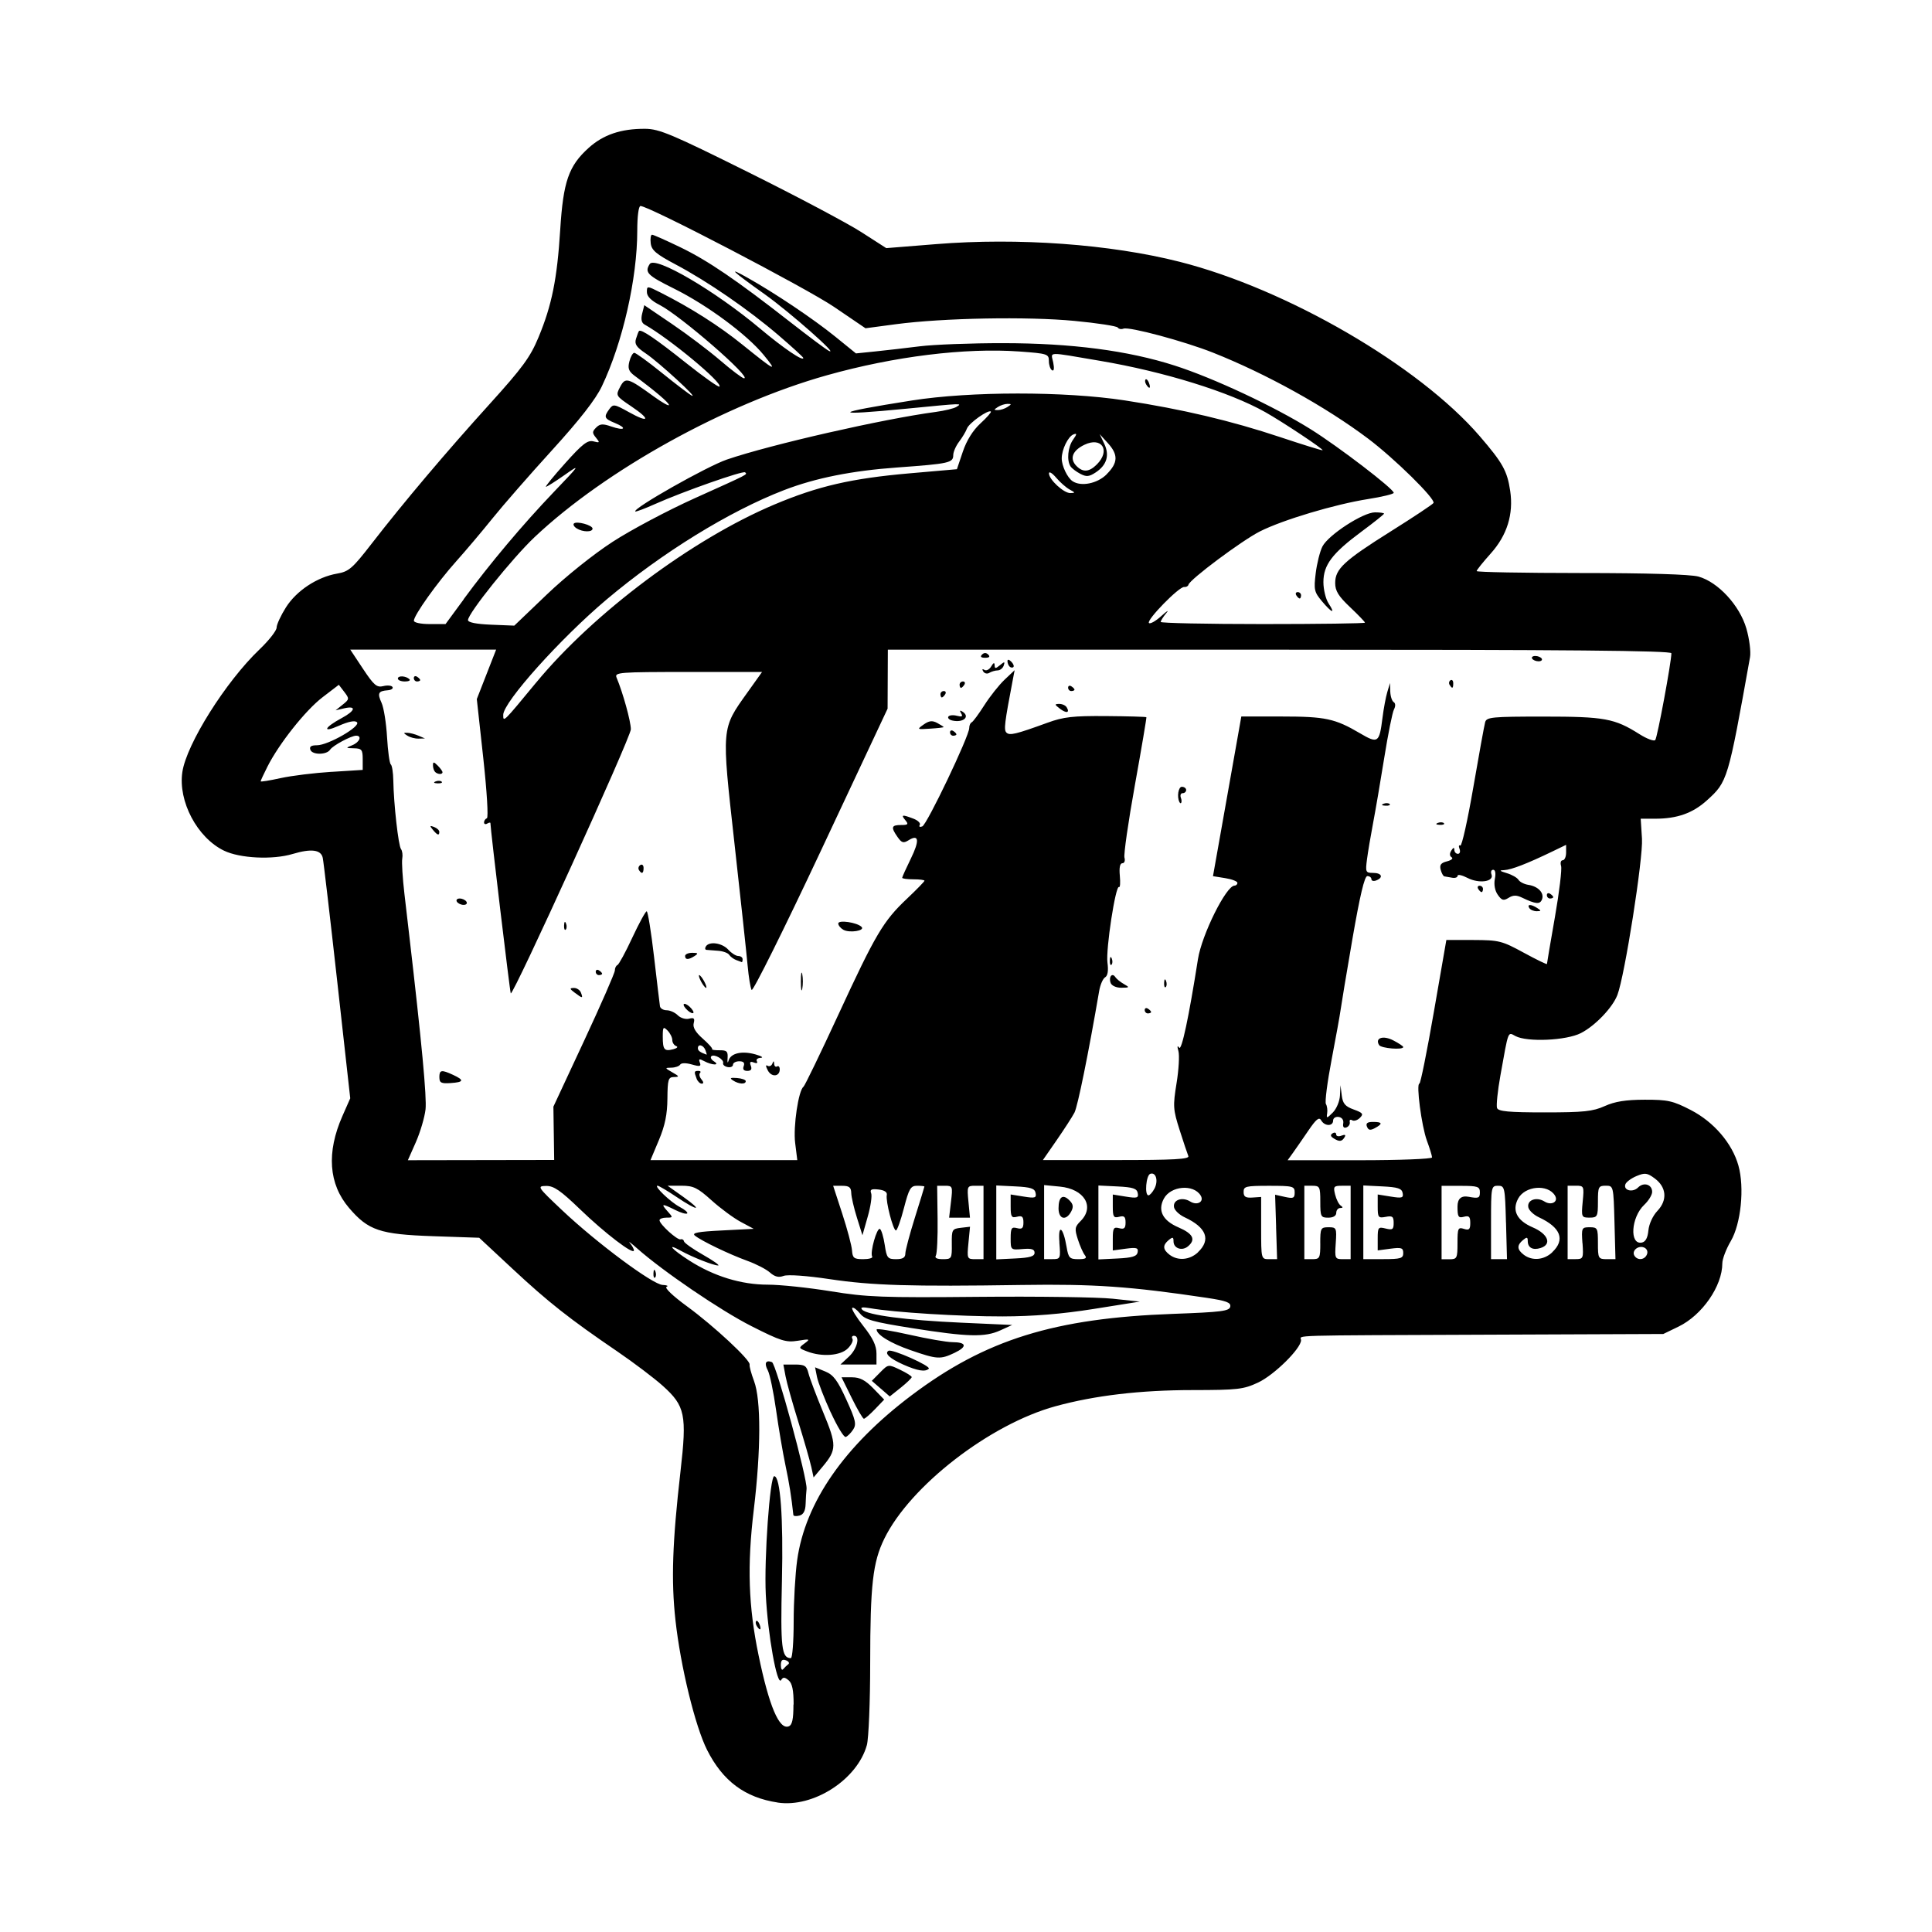 <svg width="1500" height="1500" viewBox="0 0 1500 1500" xmlns="http://www.w3.org/2000/svg">
  <!-- Original SVG transformiert und zentriert -->
  <svg x="141.052" y="100.0" width="1217.895" height="1300" viewBox="0 0 368.61 393.46">
    /2000/svg" viewBox="0 0 368.61 393.46">
  <path id="path444" d="M140.05,393.3c-7.69-1.16-12.89-5.03-16.58-12.34-2.81-5.57-6.24-19.63-7.44-30.52-1.03-9.33-.72-18.32,1.19-35,1.52-13.24,1.09-15.32-4.13-20.02-2.03-1.83-6.84-5.46-10.67-8.08-11.28-7.68-16.26-11.61-24.62-19.4l-7.89-7.35-10.86-.37c-12.46-.43-15.19-1.34-19.72-6.64-4.8-5.61-5.33-13.05-1.55-21.61l1.83-4.15-3.05-27.41c-1.68-15.08-3.21-28.17-3.41-29.1-.41-1.92-2.71-2.21-7.09-.9-4.67,1.4-12.37,1.03-16.11-.78-6.29-3.04-10.82-11.6-9.79-18.48.99-6.6,10.2-21.24,18.12-28.8,2.22-2.12,4.03-4.43,4.03-5.14s.99-2.85,2.19-4.75c2.48-3.92,7.33-7.12,12-7.93,2.79-.48,3.61-1.19,8.14-7.04,7.52-9.71,17.43-21.44,27.72-32.8,7.71-8.52,9.56-11.03,11.49-15.69,3.13-7.52,4.38-13.71,5.1-25.25.71-11.36,1.98-15.03,6.69-19.27C99.07,1.38,103.24-.03,108.89,0c3.33.02,6.22,1.23,24.31,10.23,11.29,5.61,23.19,11.92,26.45,14.01l5.92,3.8,11.71-.94c19.31-1.56,40.92.01,57.26,4.16,25.18,6.39,56.18,24.39,70.45,40.93,5.43,6.3,6.49,8.19,7.19,12.87.82,5.49-.72,10.45-4.58,14.75-1.81,2.02-3.3,3.87-3.3,4.12s11.05.45,24.56.46c15.64,0,25.65.31,27.56.83,4.61,1.28,9.68,6.77,11.26,12.2.7,2.42,1.09,5.46.86,6.74-5.19,28.97-5.27,29.26-10.14,33.66-3.32,3-6.98,4.3-12.14,4.3h-3.41s.3,4.7.3,4.7c.29,4.59-4.04,32.15-5.77,36.7-1.13,2.98-5.24,7.27-8.59,8.98-3.42,1.75-12.63,2.16-15.38.69-1.81-.97-1.59-1.56-3.52,9.22-.66,3.66-1.01,7.12-.8,7.69.31.8,2.75,1.03,11.21,1.03,9.17,0,11.31-.23,14.09-1.48,2.39-1.08,4.92-1.49,9.39-1.5,5.46-.01,6.63.25,10.85,2.43,5.42,2.8,9.72,7.83,11.18,13.04,1.46,5.2.6,13.67-1.79,17.75-1.1,1.87-1.99,4.22-1.99,5.22,0,5.35-4.73,12.18-10.3,14.88l-3.57,1.73-40.12.16c-49.48.2-45,.07-45,1.29,0,1.96-6.32,8.2-10.1,9.96-3.45,1.61-4.79,1.76-15.4,1.77-12.31.01-22.98,1.27-32.21,3.8-15.41,4.22-34.15,18.72-40.22,31.12-2.71,5.54-3.31,10.82-3.32,29.21,0,9.07-.36,17.76-.78,19.29-2.25,8.12-12.59,14.78-20.97,13.51h0ZM143.8,370.26c0-3.37-.34-4.98-1.18-5.68-.94-.78-1.3-.79-1.76-.05-.94,1.52-3.14-10.75-3.6-20.09-.42-8.36.97-27.82,1.98-27.82,1.44,0,2.16,9.72,1.81,24.6-.36,15.74-.08,18.15,2.1,18.15.36,0,.66-3.86.66-8.57s.37-11.21.82-14.44c1.89-13.59,11.11-26.88,26.88-38.75,17.41-13.11,33.56-18.13,61.54-19.14,11.26-.41,13.15-.65,13.35-1.69.19-.98-.9-1.38-5.62-2.09-17.88-2.67-26.45-3.26-43.35-3.01-26.19.4-35.14.13-45.17-1.37-5.42-.81-9.84-1.12-10.81-.76-1.17.43-2.08.21-3.21-.79-.86-.77-3.26-2.01-5.32-2.75-4.27-1.55-10.74-4.66-12.31-5.92-.81-.65.68-.94,6.38-1.22l7.43-.38-3.04-1.63c-1.67-.89-4.76-3.17-6.86-5.06-3.3-2.97-4.26-3.44-7.08-3.44h-3.26l3.69,2.62c4.8,3.42,3.46,3.42-1.61,0-2.14-1.44-4.14-2.62-4.43-2.62-.98,0,3.07,3.88,5.23,5,1.17.61,1.95,1.29,1.73,1.51-.22.22-1.48-.14-2.81-.81-3.14-1.57-3.45-1.52-1.81.3,1.32,1.46,1.31,1.5-.26,1.5-.89,0-1.62.27-1.62.61,0,.94,4.2,4.74,4.95,4.49.37-.12.72.08.79.46.07.38,2.09,1.81,4.5,3.18s4,2.5,3.53,2.5c-1.07.01-6.02-1.94-8.72-3.43-3.6-2-2.22-.39,1.96,2.28,5.77,3.69,12.18,5.66,18.44,5.66,2.89,0,9.54.7,14.78,1.55,8.54,1.39,12.13,1.52,34.7,1.31,13.85-.13,28.05.07,31.55.44l6.38.68-10.87,1.73c-7.5,1.19-14.14,1.73-21.37,1.75-10.02.02-25.52-.94-31.13-1.93-1.84-.32-2.4-.22-1.87.34,1.2,1.28,10.32,2.48,23.25,3.06l12,.54-2.79,1.27c-3.63,1.66-7.65,1.55-20.77-.53-9.21-1.46-11.01-1.97-12.21-3.44-.77-.95-1.59-1.54-1.82-1.31-.23.23.96,2.17,2.64,4.3,2.23,2.82,3.06,4.57,3.06,6.44v2.56h-8.47l1.98-1.84c1.97-1.82,2.72-4.91,1.19-4.91-.44,0-.59.33-.35.72.25.4-.24,1.41-1.08,2.25-1.72,1.72-6.07,2.05-9.54.72-2.06-.79-2.08-.83-.61-1.91,1.38-1.02,1.25-1.07-1.62-.61-2.77.44-3.98.06-10.87-3.43-7.22-3.65-20.8-12.89-26.88-18.28-1.44-1.28-2.2-1.84-1.69-1.24s.94,1.37.94,1.72c0,1.17-6.84-4.05-12.64-9.65-4.6-4.43-6.19-5.53-7.99-5.5-2.18.04-2.06.21,3.75,5.7,8.17,7.72,21.3,17.47,23.62,17.56,1.03.04,1.45.24.93.45-.54.22,1.53,2.19,4.81,4.58,6.31,4.61,14.98,12.68,14.71,13.69-.09.35.37,2.09,1.04,3.87,1.66,4.43,1.63,16.17-.06,30.24-1.58,13.12-1.27,22.68,1.13,34.22,2.47,11.94,4.85,17.53,7.07,16.68.83-.32,1.12-1.65,1.12-5.13h0ZM135.14,351.82c-.27-.44-.33-.96-.14-1.16.2-.2.56.16.8.8.51,1.32.07,1.55-.66.36ZM143.74,325.74c-.48-4.39-.95-7.39-1.87-11.74-.61-2.89-1.6-8.72-2.2-12.96-.6-4.24-1.47-8.4-1.92-9.25-.92-1.72-.52-2.54.96-1.98.97.37,8.4,27.64,8.13,29.81-.08.62-.18,2.2-.22,3.51-.05,1.63-.51,2.5-1.45,2.74-.75.2-1.39.14-1.42-.13ZM147.92,314.33c-.31-1.42-1.67-6.15-3.03-10.52-1.36-4.37-2.71-9.18-2.99-10.69l-.51-2.74h2.69c2.32,0,2.77.29,3.21,2.06.28,1.13,1.83,5.24,3.44,9.12,3.22,7.76,3.21,8.83-.08,12.77l-2.16,2.58-.56-2.58ZM152.51,301.62c-1.52-3.32-2.97-7.07-3.22-8.32l-.45-2.27,2.39.98c1.92.79,2.89,2.08,4.95,6.6,2.21,4.85,2.43,5.82,1.59,7.08-.53.8-1.31,1.57-1.73,1.71-.42.14-2-2.47-3.52-5.79h0ZM157.46,298.25l-2.4-4.87h2.47c1.84,0,3.12.67,5.01,2.62l2.54,2.62-2.16,2.25c-1.19,1.24-2.36,2.25-2.61,2.25s-1.53-2.19-2.85-4.87h0ZM164.27,296.04l-2.1-1.83,1.94-1.96c1.93-1.96,1.95-1.96,4.69-.65,1.51.72,2.75,1.5,2.75,1.73,0,.23-1.16,1.35-2.58,2.49l-2.58,2.06-2.1-1.83ZM169.57,290.39c-3.17-1.41-4.5-2.65-3.47-3.24.85-.49,10.06,3.62,9.46,4.21-.81.81-2.65.51-5.99-.97ZM171.29,287.01c-4.72-1.64-7.99-3.63-7.99-4.87,0-.28,3.46.28,7.69,1.23,4.23.96,8.76,1.74,10.08,1.75,3.38.01,3.61,1.05.55,2.51-3.33,1.59-4.1,1.54-10.32-.62ZM110.86,268.93c.04-.87.21-1.05.45-.45.22.54.19,1.19-.06,1.44-.25.25-.43-.19-.39-.98h0ZM142.55,360.8c.34-.26.09-.67-.56-.92-.86-.33-1.19,0-1.19,1.15,0,.88.25,1.3.56.92.31-.37.84-.89,1.19-1.15ZM162.26,265.01c-.57-.92,1.12-6.93,1.83-6.49.34.21.84,1.89,1.12,3.74.46,3.08.68,3.36,2.67,3.36,1.56,0,2.17-.37,2.17-1.31,0-.72,1.01-4.52,2.24-8.44,1.23-3.92,2.24-7.21,2.24-7.31,0-.1-.77-.19-1.72-.19-1.51,0-1.9.66-3.09,5.25-.75,2.89-1.59,5.25-1.88,5.25-.66,0-2.45-6.92-2.15-8.32.15-.68-.55-1.14-1.94-1.3-1.68-.19-2.07,0-1.73.89.24.62-.12,3.1-.81,5.5l-1.24,4.36-1.29-4.12c-.71-2.27-1.32-4.88-1.34-5.81-.04-1.34-.48-1.69-2.15-1.69h-2.1l2.14,6.56c1.18,3.61,2.21,7.49,2.29,8.62.13,1.8.46,2.06,2.63,2.06,1.36,0,2.31-.27,2.11-.61h0ZM180.97,262.06c-.04-3.38.06-3.57,2.12-3.81l2.16-.25-.37,3.81c-.36,3.7-.31,3.81,1.59,3.81h1.95v-17.25h-1.95c-1.89,0-1.94.12-1.59,3.75l.36,3.75h-4.9l.44-3.75c.43-3.61.37-3.75-1.4-3.75h-1.85l.1,7.79c.06,4.28-.13,8.17-.41,8.63-.33.54.25.83,1.64.83,2.08,0,2.15-.13,2.11-3.56h0ZM200.42,264.12c0-.84-.71-1.06-2.81-.88-2.79.24-2.81.22-2.81-2.53,0-2.4.2-2.72,1.5-2.38,1.18.31,1.5.02,1.5-1.34s-.32-1.65-1.5-1.34c-1.3.34-1.5.02-1.5-2.42v-2.81l3.06.49c2.66.43,3.03.32,2.8-.84-.2-1.07-1.14-1.37-4.75-1.55l-4.49-.22v17.37l4.5-.22c3.4-.16,4.5-.49,4.5-1.34h0ZM206.26,261.68c-.37-4.51.88-3.69,1.69,1.11.43,2.54.71,2.83,2.75,2.83,1.72,0,2.09-.23,1.53-.94-.41-.52-1.15-2.18-1.64-3.71-.8-2.48-.73-2.93.65-4.31,3.38-3.38.87-7.54-4.88-8.09l-3.7-.36v17.4h1.95c1.9,0,1.94-.11,1.63-3.94h0ZM206.05,253.67c0-2.71,1-3.44,2.56-1.87.89.89.99,1.54.41,2.63-1.21,2.26-2.97,1.81-2.97-.76ZM224.64,264c.2-1.05-.25-1.18-2.8-.84l-3.04.41v-2.81c0-2.44.2-2.76,1.5-2.42,1.18.31,1.5.02,1.5-1.34s-.32-1.65-1.5-1.34c-1.3.34-1.5.02-1.5-2.42v-2.81l3.06.49c2.66.43,3.03.32,2.8-.84-.2-1.07-1.14-1.37-4.75-1.55l-4.49-.22v17.37l4.49-.22c3.48-.17,4.55-.5,4.73-1.46h0ZM238.81,263.99c3.11-2.93,2.01-5.82-3.13-8.21-1.23-.57-2.35-1.63-2.49-2.35-.33-1.73,1.92-2.53,3.8-1.36,1.66,1.03,3.36.05,2.45-1.42-1.69-2.73-7.04-2.26-8.65.76-1.48,2.77-.28,5.14,3.42,6.73,3.47,1.49,4.16,2.88,2.24,4.48-1.4,1.16-3.38.46-3.38-1.19,0-1.02-.2-1.07-1.12-.31-1.48,1.22-1.42,2.23.19,3.46,1.96,1.49,4.75,1.25,6.7-.59ZM257.18,258.05l-.24-7.57,2.3.51c1.99.44,2.3.3,2.3-1.05,0-1.45-.42-1.56-6-1.56s-6,.14-6,1.45c0,1.12.47,1.42,2.06,1.31l2.06-.14v7.31c0,7.3,0,7.31,1.88,7.31h1.87s-.24-7.57-.24-7.57h0ZM267.55,261.87c0-3.54.11-3.75,1.95-3.75s1.94.15,1.69,3.75c-.25,3.57-.17,3.75,1.62,3.75h1.88v-17.25h-2.08c-1.89,0-2.03.19-1.57,2.06.28,1.13.87,2.31,1.33,2.61.57.38.53.55-.12.56-.52,0-.94.52-.94,1.14,0,.7-.71,1.13-1.88,1.13-1.75,0-1.87-.25-1.87-3.75s-.13-3.75-1.87-3.75h-1.88v17.25h1.88c1.75,0,1.87-.25,1.87-3.75h0ZM287.05,264.19c0-1.23-.41-1.37-3-1.03l-3,.4v-2.81c0-2.62.13-2.77,1.87-2.33,1.61.4,1.88.22,1.88-1.31s-.3-1.73-1.88-1.43c-1.73.33-1.87.14-1.87-2.45v-2.81l3.06.49c2.66.43,3.03.32,2.8-.84-.2-1.07-1.14-1.37-4.75-1.55l-4.49-.22v17.31h4.69c4.11,0,4.69-.18,4.69-1.43h0ZM299.8,261.82c0-3.46.13-3.76,1.5-3.32,1.22.39,1.5.13,1.5-1.38s-.3-1.78-1.5-1.46c-1.3.34-1.5.02-1.5-2.4q0-2.79,2.63-2.3c2.3.43,2.63.31,2.63-1.04s-.47-1.53-4.5-1.53h-4.5v17.25h1.87c1.75,0,1.87-.25,1.87-3.8h0ZM311.19,257c-.22-8.3-.29-8.63-1.87-8.63-1.59,0-1.64.25-1.64,8.62v8.62h1.88s1.87,0,1.87,0l-.23-8.63h0ZM322.06,263.99c3.11-2.93,2.01-5.82-3.13-8.21-1.23-.57-2.35-1.63-2.49-2.35-.33-1.73,1.92-2.53,3.8-1.36,1.66,1.03,3.36.05,2.45-1.42-1.69-2.73-7.04-2.26-8.65.76-1.48,2.77-.28,5.14,3.42,6.73,3.65,1.56,4.58,4,1.86,4.86-1.82.58-3.01-.07-3.01-1.63,0-.96-.21-1-1.12-.24-1.48,1.22-1.42,2.23.19,3.46,1.96,1.49,4.75,1.25,6.7-.59h0ZM329.16,261.87c-.25-3.6-.18-3.75,1.69-3.75s1.95.21,1.95,3.75.09,3.75,2.06,3.75h2.06s-.23-8.63-.23-8.63c-.23-8.58-.24-8.63-2.06-8.63-1.7,0-1.83.27-1.83,3.75s-.11,3.75-1.97,3.75-1.96-.11-1.61-3.75c.35-3.63.3-3.75-1.59-3.75h-1.95v17.25h1.88c1.78,0,1.86-.18,1.62-3.75h0ZM344.33,264.47c.26-.67-.05-1.34-.72-1.6-1.4-.54-2.93.8-2.23,1.94.74,1.19,2.44,1,2.95-.34h0ZM344.66,258.87c.14-1.51,1.03-3.45,2.12-4.6,2.39-2.52,2.14-5.57-.63-7.62-1.76-1.31-2.3-1.38-4.26-.57-1.23.51-2.42,1.38-2.63,1.92-.56,1.46,1.7,2.05,2.98.77,1.33-1.33,3.3-.71,3.3,1.04,0,.71-.84,2.08-1.86,3.04-3.09,2.91-3.52,9.43-.58,8.87.89-.17,1.39-1.09,1.56-2.87h0ZM228.58,249.06c.97-1.82.38-3.96-.97-3.5-.99.33-1.39,5.06-.43,5.06.31,0,.94-.7,1.4-1.56ZM87.44,236.04l-.09-6.26,7.22-15.49c3.97-8.52,7.22-15.95,7.22-16.51s.27-1.13.61-1.27c.33-.14,1.91-3.03,3.49-6.44,1.59-3.4,3.11-6.19,3.38-6.19s1.05,4.81,1.73,10.69c.68,5.88,1.31,11.11,1.39,11.62s.79.94,1.58.94,1.96.53,2.61,1.18c.65.65,1.84,1.01,2.65.8,1.15-.3,1.38-.08,1.09,1.05-.26.98.42,2.13,2.12,3.63,1.37,1.21,2.37,2.32,2.21,2.48-.16.16.63.27,1.74.26,1.71-.02,2,.27,1.89,1.85-.08,1.08.02,1.32.24.56.5-1.74,3.18-2.34,6.34-1.43,1.41.4,1.94.76,1.2.8-.75.04-1.15.4-.9.81.26.43-.04.55-.71.29-.85-.33-1.05-.12-.71.76.32.82.05,1.21-.82,1.21s-1.13-.39-.85-1.13c.29-.77-.04-1.13-1.04-1.13-.81,0-1.48.36-1.48.8s-.57.7-1.26.56c-.69-.13-1.17-.55-1.06-.93.26-.87-2.13-2.24-2.78-1.6-.27.27.01.8.62,1.18,1.57,1-.43.96-2.3-.05-1.15-.61-1.35-.54-1.01.34.35.91.02.99-1.88.45-1.38-.4-2.48-.38-2.74.03-.24.38-1.17.71-2.07.72-1.59.03-1.58.06.23,1.1,1.67.95,1.71,1.07.38,1.1-1.34.02-1.5.55-1.54,5.09-.03,3.7-.57,6.32-2.01,9.75l-1.97,4.69h34.5l-.5-4.03c-.49-3.88.78-12.38,1.96-13.22.29-.21,3.97-7.8,8.16-16.87,8.81-19.06,10.57-22.04,16.17-27.33,2.26-2.13,4.1-4.03,4.1-4.21s-1.18-.33-2.62-.33-2.62-.16-2.62-.36.91-2.21,2.02-4.48c2.11-4.3,1.92-5.86-.52-4.34-1.21.75-1.62.63-2.59-.76-1.61-2.3-1.46-2.82.81-2.82,1.66,0,1.82-.17,1.03-1.12-1.1-1.32-.78-1.39,1.87-.38,1.08.41,1.76,1.08,1.51,1.49-.25.41.01.56.59.34,1.1-.42,11.03-21.22,11.03-23.11,0-.61.26-1.21.58-1.35.32-.14,1.65-1.95,2.97-4.02s3.46-4.77,4.76-6l2.36-2.23-.43,2.25c-1.94,10.16-2.14,11.77-1.5,12.41.75.75,2.19.4,9.64-2.31,3.78-1.38,5.99-1.63,13.81-1.57,5.12.04,9.36.16,9.44.27.07.11-1.14,7.28-2.7,15.94-1.56,8.66-2.66,16.34-2.45,17.06.21.72-.01,1.31-.49,1.31-.57,0-.78,1.03-.6,2.94.15,1.62.07,2.81-.19,2.65-.81-.5-3.13,14.66-2.72,17.73.26,1.92.07,3.13-.55,3.49-.52.31-1.14,1.74-1.39,3.19-2.52,14.67-5.05,27.15-5.81,28.6-.51.98-2.39,3.88-4.17,6.46l-3.25,4.69h17.29c13.54,0,17.2-.2,16.89-.94-.22-.52-1.14-3.28-2.05-6.13-1.54-4.83-1.59-5.61-.72-10.98.52-3.18.71-6.58.44-7.55-.32-1.12-.26-1.42.17-.81.58.83,2.28-7.18,4.42-20.8.9-5.74,6.64-17.28,8.59-17.28.37,0,.68-.29.68-.65s-1.29-.86-2.87-1.11l-2.87-.46,2.1-11.82c1.16-6.5,2.66-14.95,3.33-18.76l1.23-6.94h9.55c10.19,0,12.47.49,18.32,3.93,4.25,2.5,4.56,2.29,5.3-3.6.27-2.16.78-4.9,1.13-6.07l.64-2.14.06,2.02c.04,1.11.4,2.22.8,2.47.45.28.47.95.07,1.73-.37.7-1.4,5.83-2.29,11.4s-2.08,12.49-2.63,15.38c-.55,2.89-1.19,6.68-1.42,8.44-.39,3-.31,3.19,1.44,3.19,2.04,0,2.49,1.09.73,1.77-.62.24-1.13.1-1.13-.29,0-.4-.43-.73-.96-.73-.66,0-1.75,4.64-3.51,14.81-1.4,8.15-2.65,15.66-2.78,16.69-.13,1.03-1.07,6.23-2.09,11.56-1.02,5.32-1.63,10.05-1.35,10.5.28.45.41,1.44.29,2.19-.2,1.24-.08,1.22,1.33-.19.86-.86,1.61-2.65,1.68-3.99l.12-2.44.3,2.41c.24,1.93.8,2.58,2.81,3.31,2.15.78,2.36,1.06,1.46,1.96-.58.58-1.4.83-1.82.57-.43-.26-.68-.07-.57.42.11.49-.24,1.06-.78,1.26-.62.23-.9-.12-.75-.95.14-.78-.29-1.39-1.07-1.51-.73-.11-1.31.27-1.31.85,0,1.4-2.01,1.36-2.8-.05-.48-.86-1.17-.31-3.04,2.44-1.33,1.95-2.96,4.31-3.63,5.24l-1.22,1.69h16.97c9.33,0,16.97-.3,16.97-.66s-.54-2.13-1.21-3.94c-1.26-3.43-2.57-13.41-1.76-13.41.26,0,1.79-7.59,3.4-16.87l2.93-16.87h6.38c6,.02,6.7.2,11.82,2.99,2.99,1.63,5.44,2.82,5.44,2.64s.84-5.14,1.87-11.01c1.03-5.88,1.68-11.29,1.45-12.02-.23-.74-.06-1.34.38-1.34s.8-.81.8-1.81v-1.81l-3.17,1.53c-5.96,2.88-9.71,4.33-11.33,4.4-1.3.05-1.19.19.56.72,1.2.36,2.44,1.06,2.75,1.57.31.5,1.35,1.03,2.31,1.18,2.32.35,3.79,1.92,3.22,3.41-.47,1.23-1.45,1.15-4.7-.41-1.29-.62-2.1-.61-3.15.05-1.19.74-1.61.62-2.54-.71-.69-.98-.95-2.42-.69-3.74.26-1.31.11-2.14-.39-2.14-.45,0-.63.49-.4,1.09.66,1.71-2.91,2.23-5.64.82-1.28-.66-2.33-.89-2.33-.5s-.59.59-1.31.45c-.72-.14-1.53-.28-1.79-.31-.26-.03-.65-.73-.87-1.56-.3-1.14.06-1.62,1.48-1.97,1.03-.26,1.53-.69,1.1-.95-.5-.31-.53-.88-.08-1.59.47-.75.7-.8.71-.17,0,.52.39.94.84.94s.63-.52.38-1.16c-.25-.64-.16-.99.18-.78.35.21,1.72-5.93,3.05-13.65,1.33-7.72,2.59-14.63,2.79-15.35.33-1.19,1.64-1.31,13.72-1.31,14.35,0,16.69.43,22.54,4.13,1.74,1.1,3.41,1.72,3.71,1.38.49-.56,3.79-18.34,3.79-20.39,0-.62-24.56-.84-92.06-.84h-92.06s-.03,6.93-.03,6.93l-.03,6.93-15.72,33.49c-8.65,18.42-15.95,33.09-16.23,32.61-.28-.49-.7-3.07-.94-5.74s-1.63-15.61-3.1-28.76c-3.05-27.42-3.11-26.76,3.05-35.4l3.44-4.82h-17.37c-16.25,0-17.33.08-16.82,1.31,1.51,3.61,3.36,10.31,3.36,12.16s-27.65,62.63-28.22,62.05c-.18-.18-4.78-38.67-4.78-40,0-.2-.34-.15-.75.1-.41.25-.75.13-.75-.27s.3-.84.67-.98c.38-.14,0-6.34-.85-14.13l-1.52-13.87,2.27-5.81,2.27-5.81h-34.27l2.99,4.51c2.57,3.87,3.24,4.44,4.76,4.06.97-.24,1.95-.15,2.17.21.22.36-.28.71-1.13.77-2.22.17-2.47.69-1.43,2.98.51,1.12,1.09,4.74,1.28,8.04.19,3.3.59,6.18.88,6.4.29.22.56,1.92.59,3.78.09,5.48,1.19,15.31,1.81,16.12.31.41.44,1.43.29,2.25-.15.83.08,4.54.51,8.25s.92,7.93,1.09,9.38c2.98,25.61,4.19,38.51,3.87,41.3-.22,1.88-1.24,5.34-2.27,7.68l-1.88,4.25,17.19-.03,17.19-.03-.09-6.26h0ZM270.65,237.2c-.71-.45-.77-.8-.19-1.16.46-.28.83-.17.83.26s.56.56,1.25.29c.84-.32,1.07-.19.71.4-.64,1.04-1.22,1.08-2.6.21h0ZM278.52,234.48c-.31-.8.1-1.11,1.43-1.11,2.22,0,2.35.43.43,1.46-1.08.58-1.53.49-1.85-.35ZM60.55,222.9c0-1.77.47-1.86,3.22-.59,2.7,1.25,2.55,1.72-.59,1.93-2.2.15-2.62-.07-2.62-1.35h0ZM121,223.19c-.63-1.63-.58-1.81.42-1.81.48,0,.65.22.38.49-.27.27-.12.95.34,1.5.53.63.55,1.01.07,1.01-.42,0-.97-.53-1.22-1.19ZM129.55,223.62c-.86-.56-.64-.69.94-.57,1.13.09,2.06.42,2.06.74,0,.81-1.64.72-3-.17h0ZM137.73,221.25c-.5-.94-.53-1.37-.08-1.09.42.26.93.05,1.14-.47.29-.73.39-.72.44.04.03.54.34.81.68.6.34-.21.63.09.63.67,0,1.75-1.92,1.93-2.81.26h0ZM281.38,215.31c-1.04-1.68.95-2.34,3.33-1.1,1.28.66,2.34,1.37,2.34,1.56,0,.74-5.18.32-5.67-.46ZM118.45,206.72c-.53-.6-.66-1.1-.28-1.1s1.11.51,1.62,1.13c1.2,1.45-.06,1.42-1.34-.03h0ZM226.3,207.08c0-.44.34-.59.75-.33.41.25.75.61.75.79s-.34.33-.75.33-.75-.36-.75-.79h0ZM92.38,203.02c-1.24-.93-1.27-1.1-.22-1.13.68-.01,1.43.48,1.66,1.1.54,1.4.38,1.4-1.44.02h0ZM145.5,200.37c0-1.86.15-2.62.33-1.69.18.93.18,2.45,0,3.38-.18.93-.33.17-.33-1.69ZM122.05,200.37c-.44-.83-.63-1.5-.43-1.5s.74.67,1.18,1.5c.44.83.63,1.5.43,1.5s-.74-.67-1.18-1.5h0ZM218.3,200.71c-.53-1.39.35-2.51,1.09-1.38.29.44,1.2,1.18,2.02,1.64,1.39.79,1.35.85-.59.87-1.2.01-2.27-.47-2.53-1.13ZM230.86,200.68c.04-.87.21-1.05.45-.45.22.54.19,1.19-.06,1.44-.25.25-.43-.19-.39-.98h0ZM97.3,198.08c0-.44.34-.59.75-.33.41.25.75.61.75.79s-.34.33-.75.33-.75-.36-.75-.79ZM218.11,195.43c.04-.87.21-1.05.45-.45.22.54.19,1.19-.06,1.44-.25.25-.43-.19-.39-.98h0ZM130.3,195.33c-.62-.24-1.36-.79-1.64-1.23-.29-.44-1.47-.87-2.63-.95-1.16-.08-2.38-.18-2.71-.21-.33-.03-.4-.4-.14-.81.78-1.27,3.82-.83,5.25.75.75.83,1.81,1.5,2.37,1.5s1.01.34,1.01.75-.08.72-.19.69c-.1-.03-.69-.25-1.31-.49h0ZM118.3,194.37c0-.41.76-.74,1.69-.74,1.36,0,1.47.15.56.74-1.45.94-2.25.94-2.25,0h0ZM155.49,188.22c-.66-.37-1.2-1.03-1.2-1.48,0-.9,4.41-.26,5.47.8.9.9-2.82,1.49-4.27.68ZM89.86,187.18c.04-.87.21-1.05.45-.45.22.54.19,1.19-.06,1.44-.25.25-.43-.19-.39-.98h0ZM316.67,183.12c-.59-.95.41-.95,1.88,0,.97.63.95.73-.14.74-.7,0-1.48-.33-1.73-.74h0ZM64.67,181.62c-.25-.41.04-.75.66-.75s1.33.34,1.59.75c.25.41-.04.75-.66.75s-1.33-.34-1.59-.75h0ZM320.8,180.08c0-.44.34-.59.75-.33.41.25.75.61.75.79s-.34.33-.75.33-.75-.36-.75-.79ZM304.67,178.62c-.25-.41-.11-.75.33-.75s.79.34.79.75-.15.75-.33.75-.54-.34-.79-.75ZM107.45,174.17c-.24-.38-.09-.91.33-1.17s.76.05.76.7c0,1.32-.45,1.51-1.09.47ZM59.03,164.73c-.79-.96-.75-1.06.28-.67.68.26,1.23.77,1.23,1.14,0,.96-.43.83-1.51-.47h0ZM295.16,163.11c.54-.22,1.19-.19,1.44.06.25.25-.19.43-.98.39-.87-.04-1.05-.21-.45-.45h0ZM282.41,158.61c.54-.22,1.19-.19,1.44.06.25.25-.19.43-.98.39-.87-.04-1.05-.21-.45-.45h0ZM234.45,158.18c-.62-1.21-.24-3.56.57-3.56.56,0,1.02.34,1.02.75s-.37.75-.83.75-.64.51-.4,1.12c.34.89.02,1.7-.37.94ZM59.66,153.36c.54-.22,1.19-.19,1.44.06s-.19.43-.98.39c-.87-.04-1.05-.21-.45-.45h0ZM59.55,151.12c-.28-.27-.5-.97-.5-1.55,0-.87.19-.86,1.12.07.62.62,1.12,1.32,1.12,1.55,0,.59-1.14.54-1.75-.07h0ZM53.05,142.62c-1-.65-1-.72,0-.69.62.02,1.8.33,2.62.69l1.5.64-1.5.04c-.83.02-2.01-.29-2.62-.69h0ZM180.55,141.83c0-.44.34-.59.75-.33.41.25.75.61.75.79s-.34.33-.75.33-.75-.36-.75-.79ZM174.35,139.99c1.29-.91,2.03-.99,3.19-.37.83.45,1.51.88,1.51.97,0,.09-1.43.26-3.19.37-3.09.21-3.14.18-1.51-.97ZM181.1,139.05c-.73-.16-1.15-.57-.94-.92.21-.34,1.11-.43,2-.2,1.2.31,1.46.17,1.01-.56-.4-.65-.32-.8.26-.45,1.94,1.2.28,2.71-2.33,2.13ZM206.37,136.26c-1.27-.96-1.29-1.1-.18-1.12.7-.01,1.49.34,1.76.78.82,1.32-.04,1.51-1.59.34h0ZM178.3,132.87c0-.41.36-.75.79-.75s.59.34.33.75c-.25.41-.61.75-.79.75s-.33-.34-.33-.75ZM208.3,131.33c0-.44.34-.59.75-.33.41.25.75.61.75.79s-.34.33-.75.33-.75-.36-.75-.79ZM182.8,130.62c0-.41.36-.75.79-.75s.59.34.33.75-.61.75-.79.75-.33-.34-.33-.75ZM297.95,130.67c-.24-.38-.14-.88.21-1.09.35-.22.64.1.64.7,0,1.26-.24,1.38-.84.39h0ZM50.8,129.19c0-.76,1.92-.65,2.73.16.29.29-.21.52-1.1.52s-1.63-.31-1.63-.68h0ZM54.55,129.08c0-.44.34-.59.75-.33.41.25.75.61.75.79s-.34.33-.75.33-.75-.36-.75-.79ZM188.36,127.52c-.33-.53-.22-.68.28-.37.45.28,1.17-.09,1.59-.82.52-.89.78-.99.8-.3.02.87.21.87,1.27,0,1.07-.88,1.19-.87.87.1-.21.62-.85,1.13-1.43,1.14-.58.01-1.46.27-1.95.57-.49.31-1.13.16-1.43-.32h0ZM194.55,126.37c-.28-.27-.5-.85-.5-1.27,0-.47.35-.43.89.11.49.49.71,1.06.5,1.27-.21.21-.61.16-.89-.11ZM317.34,124.5c-.21-.34.12-.62.74-.62s1.3.28,1.51.62c.21.34-.12.63-.74.63s-1.3-.28-1.51-.63ZM188.06,123.56c.49-.49.99-.49,1.48,0,.49.49.23.74-.74.74s-1.22-.25-.74-.74ZM123.07,216.5c-.47-1.23-1.77-1.55-1.77-.44,0,.57.53.96,2.04,1.5.09.03-.03-.45-.27-1.07h0ZM116.21,215.55c-.5-.17-.92-.81-.92-1.42s-.51-1.62-1.12-2.24c-1-1-1.12-.84-1.12,1.43,0,3.09.36,3.52,2.46,2.97.89-.23,1.21-.56.71-.73h0ZM35.23,151.11l7.31-.46v-2.52c0-2.23-.23-2.52-2.06-2.56-1.98-.05-2-.07-.38-.73,1.71-.69,2.34-2.23.9-2.23-1.17,0-5.51,2.33-6.12,3.29-.8,1.24-4.16,1.27-4.63.04-.29-.76.15-1.08,1.54-1.08,2.63,0,10.36-4.45,9.4-5.41-.47-.47-1.97-.18-4.28.84-4,1.77-3.45.41.75-1.85,3.15-1.69,3.46-2.93.57-2.27l-2.06.48,1.66-1.33c1.59-1.27,1.6-1.4.38-3l-1.28-1.67-3.83,2.93c-4,3.06-10.22,10.9-12.95,16.31-.88,1.74-1.59,3.28-1.59,3.44s2.11-.18,4.69-.75,7.98-1.23,12-1.48h0ZM83.3,130.13c13.53-16.39,36.65-33.68,55.93-41.82,10.31-4.35,18.12-6.15,31.82-7.35l11.12-.97,1.39-4.12c.89-2.65,2.37-5.01,4.13-6.63,1.51-1.38,2.61-2.64,2.46-2.79-.56-.56-5.15,2.7-5.62,3.98-.26.72-1.1,2.11-1.85,3.1s-1.37,2.4-1.37,3.14c0,1.82-.97,2.03-13.13,2.91-10.71.77-19.26,2.48-26.62,5.32-12.84,4.95-28.58,14.65-41.68,25.68-10.87,9.16-24.3,24.14-24.32,27.13,0,1.81-.04,1.84,7.74-7.59h0ZM101.24,97.07c4.29-2.79,13.01-7.42,19.37-10.28,12.94-5.83,12.33-5.52,11.79-6.06-.46-.46-14.61,4.52-21.15,7.44-2.44,1.09-4.53,1.88-4.66,1.75-.68-.68,16.82-10.59,21.53-12.2,10.3-3.52,36.71-9.54,49.08-11.19,2.08-.28,4.28-.81,4.87-1.19,1.38-.87,1.67-.88-11.66.42-18.12,1.77-17.69,1.05,1.13-1.91,13.84-2.18,35.92-2.19,50.05-.03,13.5,2.07,25.03,4.79,36.57,8.64,5.36,1.79,9.84,3.17,9.94,3.08.27-.24-9.32-6.62-13.49-8.97-8.42-4.74-23.76-9.5-38.83-12.05-12.82-2.17-11.5-2.22-10.98.39.28,1.42.18,2.11-.28,1.83-.41-.25-.74-1.23-.74-2.18,0-1.64-.34-1.75-6.94-2.23-12.76-.91-29.39,1.14-45.23,5.59-23.82,6.69-51.99,22.28-68.66,38.01-5.23,4.93-15.67,17.94-15.67,19.52,0,.55,1.98.94,5.44,1.08l5.44.22,7.63-7.3c4.38-4.19,10.96-9.47,15.44-12.37h0ZM92.82,93.9c-.61-.38-.9-.9-.65-1.15.64-.64,4.38.39,4.38,1.2,0,.87-2.32.84-3.73-.05h0ZM226.64,60.07c-.27-.44-.33-.96-.14-1.16.2-.2.56.16.8.8.51,1.32.07,1.55-.66.36ZM66.25,110.56c6.14-8.36,13.88-17.56,21.25-25.27,6.18-6.45,6.27-6.6,2.48-3.94-2.17,1.52-4.14,2.77-4.38,2.77s1.79-2.5,4.53-5.55c4.05-4.53,5.27-5.47,6.63-5.12,1.5.39,1.56.3.6-.86-.92-1.12-.91-1.44.04-2.39.89-.89,1.56-.94,3.54-.25,3.14,1.09,3.87.42.88-.81-2.54-1.05-2.69-1.41-1.32-3.28.9-1.23,1.18-1.18,4.54.69,4.84,2.71,5.28,1.81.64-1.31-3.68-2.48-3.72-2.55-2.66-4.57,1.24-2.37,1.81-2.21,7.96,2.26,1.96,1.42,3.54,2.3,3.52,1.96-.04-.56-3.21-3.26-8.07-6.86-1.38-1.03-1.64-1.72-1.23-3.34.28-1.13.81-2.05,1.16-2.05s3.29,2.13,6.52,4.74c3.23,2.61,6.36,4.99,6.96,5.3,1.85.96-7.74-7.85-10.74-9.86-2.24-1.5-2.73-2.22-2.34-3.47.27-.87.58-1.69.7-1.83.46-.53,3.89,1.79,11.06,7.5,4.11,3.27,7.64,5.77,7.85,5.56.85-.85-11.85-11.37-17.6-14.59-.71-.4-.89-1.23-.56-2.56l.5-1.98,6.49,4.4c3.57,2.42,8.68,6.28,11.36,8.58,2.68,2.3,5.19,4.19,5.58,4.2,2.06.03-14.95-14.75-19.85-17.25-1.97-1-2.97-2.02-2.97-3.02,0-1.48.04-1.48,3.19.11,7.13,3.6,13.78,7.83,19.24,12.24,7.78,6.28,8.41,6.59,5.01,2.43-3.95-4.82-13.3-11.74-21.05-15.58-6.29-3.12-6.98-3.81-5.72-5.79,1.25-1.97,15.36,6.3,25.97,15.21,5.43,4.56,10.12,7.75,10.12,6.87,0-.19-2.61-2.57-5.8-5.31-7.06-6.05-16.65-12.65-24.2-16.66-4.61-2.44-5.67-3.35-5.86-4.99-.13-1.1.01-2,.32-2s3.3,1.33,6.65,2.95c6.49,3.14,13.2,7.71,25.89,17.63,4.33,3.38,8.38,6.41,9,6.71,2.6,1.3-9.14-9.07-15-13.25-7.88-5.61-8.98-6.67-4.12-3.94,6.49,3.64,15.56,9.74,20.62,13.84l4.87,3.95,4.5-.46c2.48-.25,7.2-.8,10.5-1.21,3.3-.41,12.07-.75,19.5-.74,16.11,0,29.42,1.74,40.41,5.27,9.08,2.91,23.42,9.62,31.96,14.97,6.56,4.1,19.5,14.01,19.5,14.93,0,.28-2.7.94-6,1.46-7.82,1.23-20.06,4.89-25.45,7.61-4.2,2.12-16.52,11.31-16.79,12.53-.08.34-.53.58-1.01.53-1.18-.13-8.93,7.8-8.27,8.46.29.29,1.61-.46,2.94-1.67,1.33-1.21,1.83-1.49,1.12-.64s-1.3,1.79-1.3,2.06,10.8.5,24,.5,24-.15,24-.33-1.58-1.82-3.5-3.64c-2.73-2.58-3.5-3.83-3.5-5.67,0-3.32,2.08-5.25,13.17-12.21,5.26-3.3,9.73-6.27,9.93-6.6.56-.9-9.16-10.46-15.42-15.17-9.93-7.46-23.88-15.2-36.39-20.16-6.75-2.68-19.71-6.16-21.05-5.64-.52.2-1.12.08-1.33-.26-.21-.34-4.79-1.05-10.17-1.56-11.04-1.06-30.93-.69-41.99.78l-7.12.95-7.37-5.01c-6.49-4.41-43.52-23.72-45.5-23.72-.44,0-.76,2.41-.76,5.81,0,11.24-3.43,26.29-8.32,36.56-1.46,3.07-5.18,7.84-11.72,15.03-5.27,5.79-11.57,13-13.99,16.02-2.43,3.02-6.26,7.56-8.53,10.09-4.46,4.99-9.93,12.67-9.93,13.94,0,.45,1.61.79,3.72.79h3.72l4.27-5.81ZM267.95,111.02c-1.81-2.15-1.94-2.72-1.47-6.56.28-2.31.99-5.15,1.58-6.31,1.38-2.71,9.56-8.02,12.35-8.02,1.17,0,2.13.14,2.13.3s-2.38,2.07-5.29,4.22c-6.91,5.12-8.96,7.84-8.96,11.88,0,1.73.55,3.97,1.21,4.99,1.7,2.59.8,2.3-1.56-.51ZM261.92,109.62c-.25-.41-.11-.75.33-.75s.79.34.79.75-.15.75-.33.75-.54-.34-.79-.75ZM208.67,84.77c-.82-.44-2.26-1.7-3.18-2.79-.93-1.09-1.69-1.55-1.69-1.01,0,1.45,3.48,4.66,5.02,4.63,1.2-.02,1.19-.11-.15-.83ZM217.35,81.18c2.7-2.7,2.77-4.59.28-7.33l-1.91-2.1,1.07,2.25c1.3,2.72.61,5.03-2.03,6.76-1.54,1.01-2.17,1.06-3.6.31-.96-.5-1.99-1.29-2.29-1.74-.93-1.39-.64-4.53.59-6.27.94-1.34.96-1.58.1-1.25-1.27.49-2.76,3.55-2.76,5.66,0,1.73,1.33,4.53,2.55,5.34,1.99,1.33,5.83.56,8.01-1.62ZM215.05,78.87c3.28-3.28,1.17-6.6-2.94-4.61-2.83,1.37-3.53,3.29-1.82,5,1.52,1.52,2.97,1.4,4.76-.39ZM194.05,65.37c1-.65,1-.73,0-.73-.62,0-1.63.33-2.25.73-1,.65-1,.73,0,.73.62,0,1.63-.33,2.25-.73Z"/>

  </svg>
</svg>